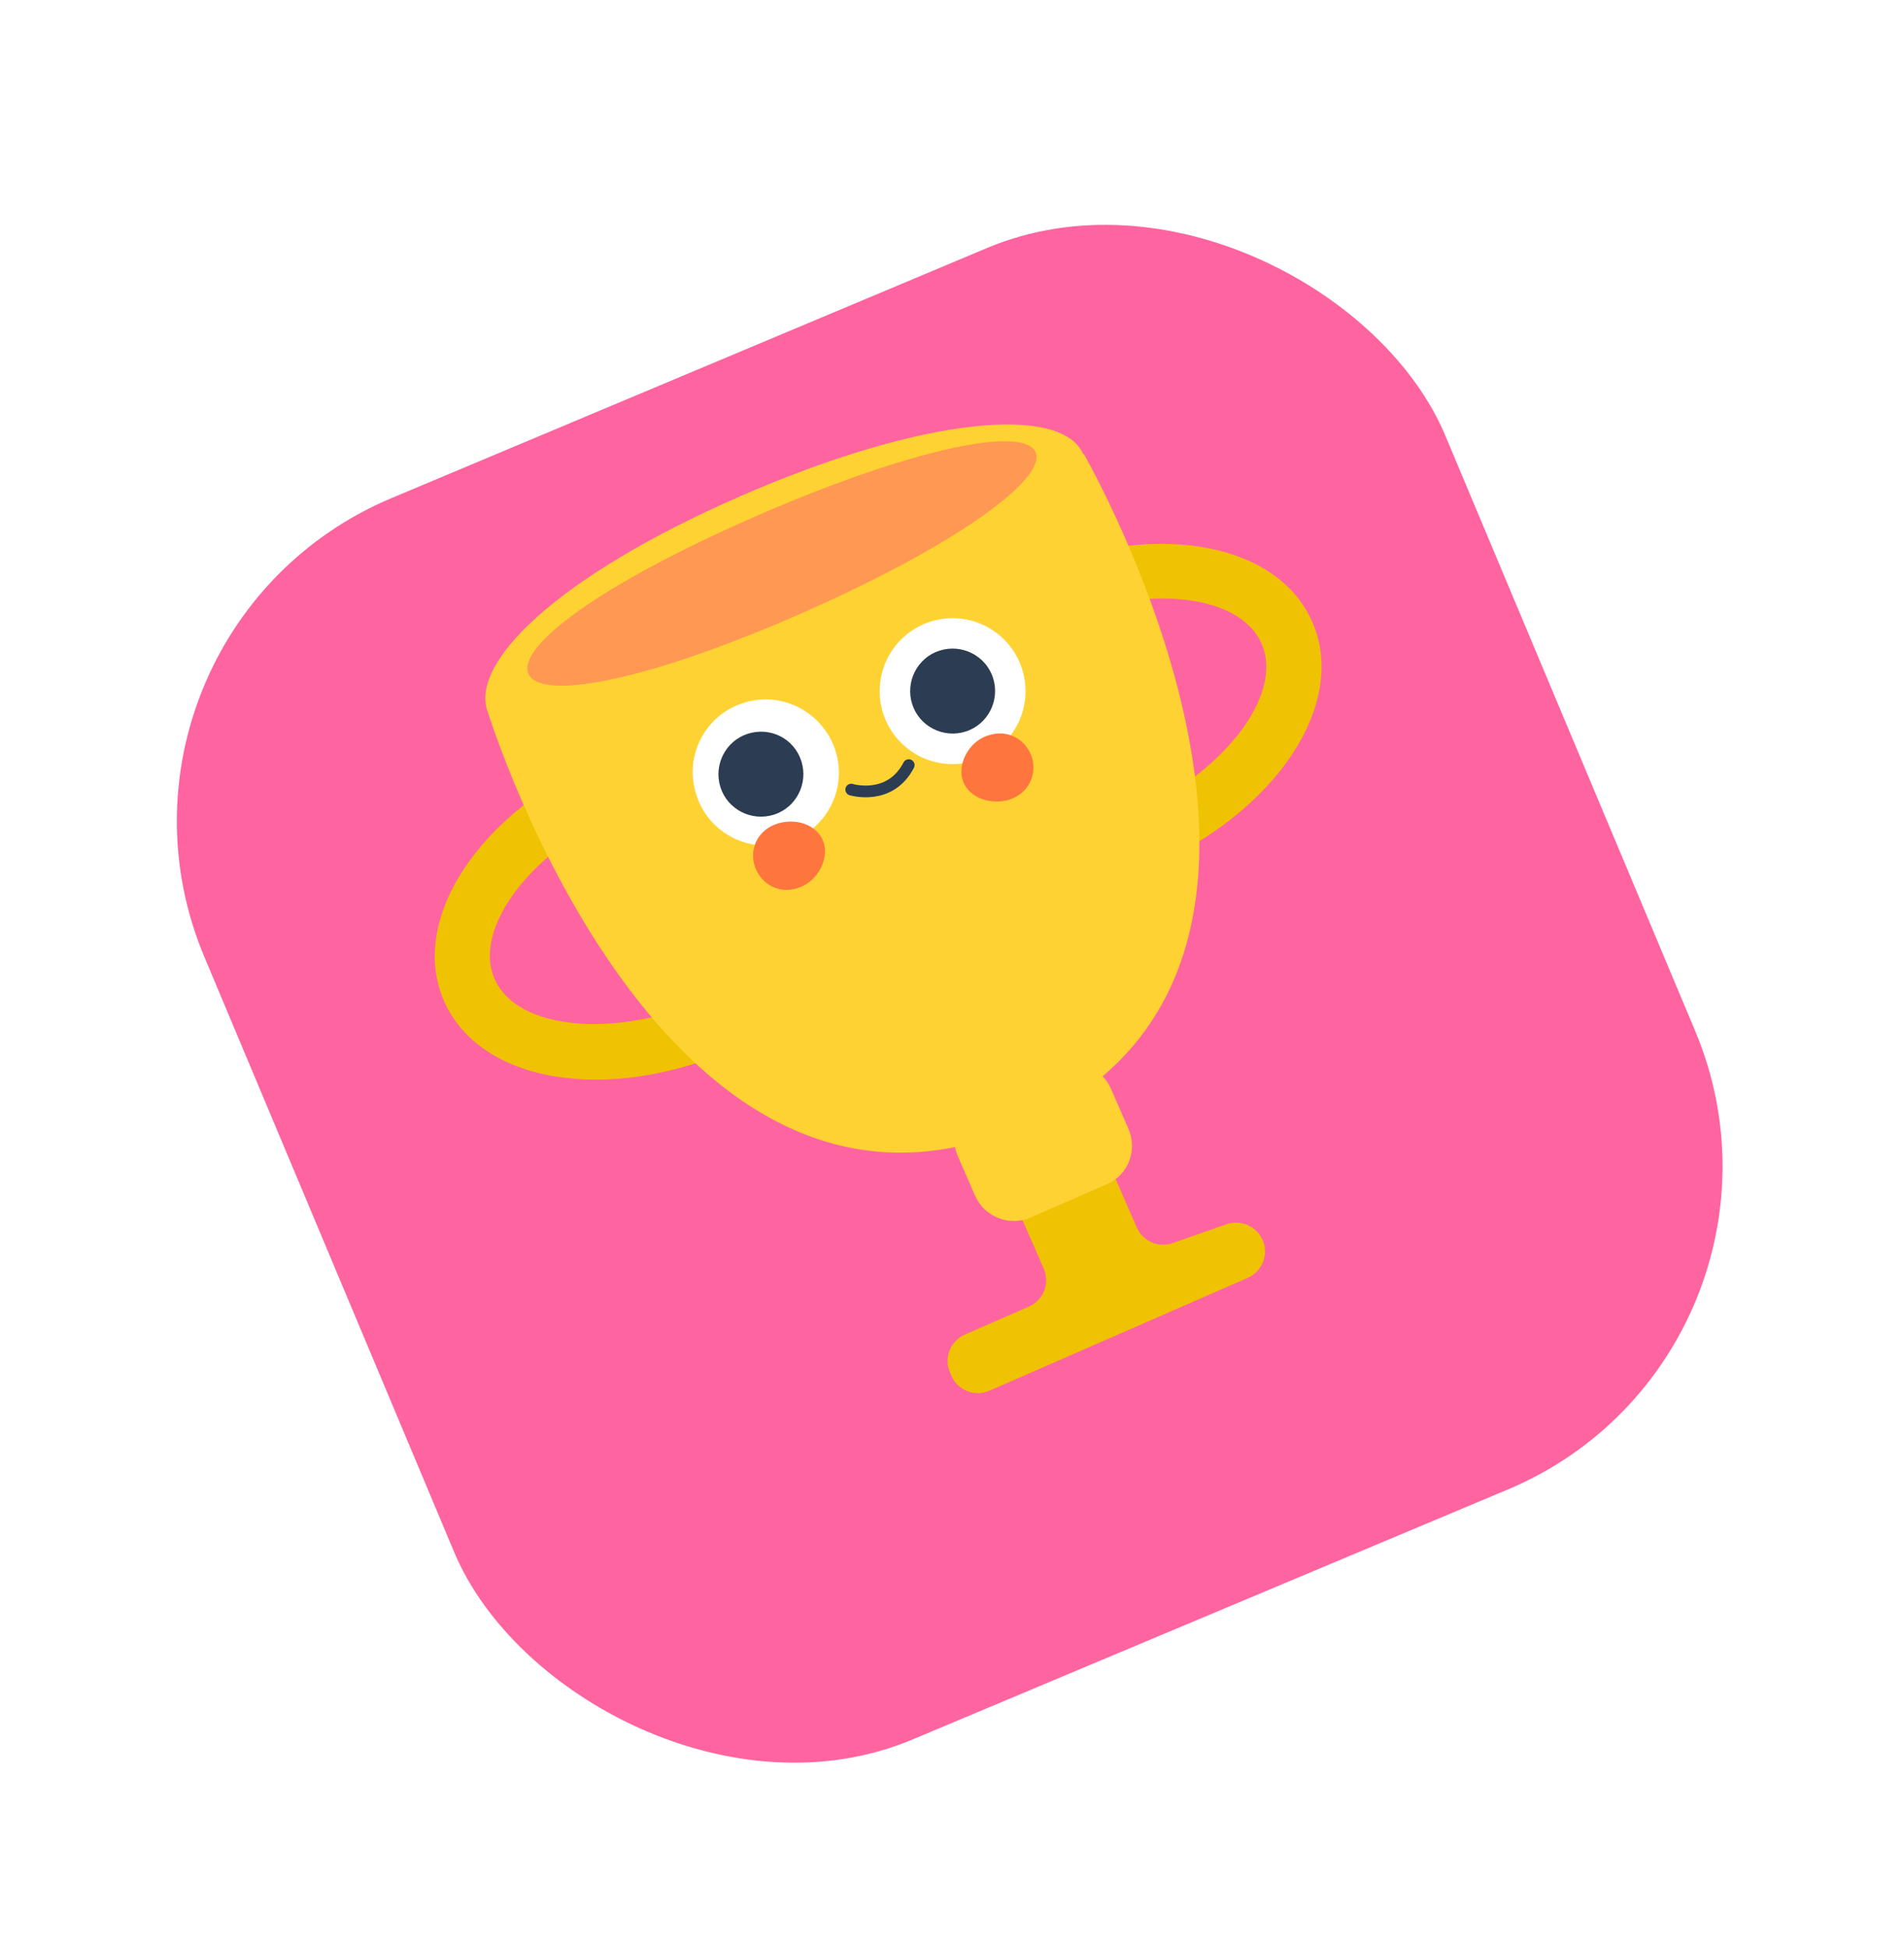 <svg xmlns="http://www.w3.org/2000/svg" width="174" height="178" viewBox="0 0 174 178" fill="none">
  <g filter="url(#filter0_d_202_641)">
    <rect x="3.278" y="47.891" width="123" height="123" rx="32" transform="rotate(-22.774 3.278 47.891)" fill="#FE64A0"/>
  </g>
  <path d="M67.058 95.83C55.512 100.875 43.851 98.942 40.578 91.45C37.304 83.957 43.831 74.139 55.378 69.094C66.924 64.05 78.562 65.932 81.836 73.424C85.109 80.916 78.605 90.786 67.058 95.83ZM57.395 73.713C48.723 77.502 43.134 84.711 45.196 89.432C47.259 94.153 56.346 94.949 65.018 91.16C73.691 87.371 79.28 80.163 77.217 75.442C75.155 70.721 66.068 69.924 57.395 73.713Z" fill="#EFC203"/>
  <path d="M105.135 79.194C93.589 84.239 81.95 82.357 78.677 74.865C75.403 67.373 81.93 57.555 93.477 52.51C105.023 47.465 116.661 49.347 119.935 56.839C123.186 64.28 116.681 74.15 105.135 79.194ZM95.472 57.077C86.799 60.866 81.21 68.075 83.273 72.796C85.335 77.517 94.422 78.314 103.095 74.525C111.767 70.736 117.357 63.527 115.294 58.806C113.231 54.085 104.144 53.288 95.472 57.077Z" fill="#EFC203"/>
  <path d="M92.963 110.362L95.385 115.904C95.968 117.239 95.361 118.787 94.026 119.37L88.177 121.926C86.842 122.509 86.236 124.057 86.818 125.392L86.953 125.699C87.536 127.034 89.084 127.64 90.418 127.058L114.024 116.744C115.358 116.161 115.965 114.613 115.382 113.279C114.844 112.047 113.398 111.395 112.122 111.831L107.141 113.579C105.865 114.015 104.441 113.414 103.881 112.131L101.728 107.205C101.213 106.025 99.892 105.38 98.644 105.741L94.725 106.842C93.177 107.214 92.335 108.925 92.963 110.362Z" fill="#EFC203"/>
  <path d="M101.176 108.179L94.197 111.229C92.247 112.081 89.962 111.185 89.109 109.235L87.518 105.591C86.666 103.641 87.561 101.356 89.511 100.504L96.439 97.477C98.389 96.625 100.675 97.521 101.527 99.471L103.119 103.114C103.971 105.064 103.126 107.328 101.176 108.179Z" fill="#FFD233"/>
  <path d="M44.644 65.228C44.644 65.228 60.715 117.118 93.454 102.814C126.194 88.51 99.039 41.463 99.039 41.463L44.644 65.228Z" fill="#FFD233"/>
  <path d="M98.988 41.485C101.005 46.104 91.507 54.715 74.88 61.979C58.254 69.243 46.639 69.795 44.644 65.228C42.648 60.661 50.99 52.617 67.616 45.353C84.242 38.089 96.992 36.918 98.988 41.485Z" fill="#FFD233"/>
  <path d="M94.633 41.31C95.71 43.773 87.113 49.974 72.95 56.161C58.786 62.349 49.371 64.019 48.295 61.555C47.219 59.092 54.812 53.392 68.975 47.204C83.189 40.993 93.557 38.847 94.633 41.31Z" fill="#FF9852"/>
  <path d="M76.323 68.499C77.495 72.02 75.543 75.806 72.051 76.904C68.529 78.076 64.744 76.124 63.645 72.632C62.474 69.111 64.425 65.325 67.918 64.227C71.388 63.077 75.174 65.029 76.323 68.499Z" fill="white"/>
  <path d="M73.235 69.543C73.881 71.582 72.764 73.781 70.725 74.428C68.685 75.075 66.486 73.958 65.839 71.918C65.193 69.879 66.309 67.679 68.349 67.033C70.389 66.386 72.566 67.452 73.235 69.543Z" fill="#2C3C52"/>
  <path d="M91.956 67.658C94.45 64.951 94.277 60.735 91.57 58.242C88.863 55.748 84.648 55.921 82.154 58.628C79.661 61.334 79.834 65.55 82.54 68.044C85.247 70.537 89.463 70.365 91.956 67.658Z" fill="white"/>
  <path d="M90.756 61.948C91.402 63.988 90.285 66.187 88.246 66.834C86.206 67.481 84.007 66.364 83.36 64.324C82.713 62.284 83.831 60.085 85.87 59.438C87.91 58.792 90.109 59.909 90.756 61.948Z" fill="#2C3C52"/>
  <path d="M77.79 72.136C77.79 72.136 81.32 73.221 83.046 69.9" stroke="#2C3C52" stroke-width="1.068" stroke-miterlimit="10" stroke-linecap="round"/>
  <path d="M75.302 77.073C75.725 78.599 74.666 80.651 72.757 81.179C70.901 81.684 69.356 80.526 68.933 79C68.511 77.473 69.278 75.732 71.186 75.204C73.043 74.698 74.88 75.546 75.302 77.073Z" fill="#FF753E"/>
  <path d="M87.945 71.182C87.523 69.656 88.633 67.582 90.513 67.127C92.37 66.621 93.915 67.78 94.337 69.306C94.76 70.833 93.941 72.596 92.084 73.102C90.205 73.556 88.368 72.709 87.945 71.182Z" fill="#FF753E"/>
  <defs>
    <filter id="filter0_d_202_641" x="0.162" y="4.162" width="173.255" height="173.255" filterUnits="userSpaceOnUse" color-interpolation-filters="sRGB">
      <feFlood flood-opacity="0" result="BackgroundImageFix"/>
      <feColorMatrix in="SourceAlpha" type="matrix" values="0 0 0 0 0 0 0 0 0 0 0 0 0 0 0 0 0 0 127 0" result="hardAlpha"/>
      <feOffset dx="3" dy="10"/>
      <feGaussianBlur stdDeviation="8"/>
      <feComposite in2="hardAlpha" operator="out"/>
      <feColorMatrix type="matrix" values="0 0 0 0 0 0 0 0 0 0 0 0 0 0 0 0 0 0 0.1 0"/>
      <feBlend mode="normal" in2="BackgroundImageFix" result="effect1_dropShadow_202_641"/>
      <feBlend mode="normal" in="SourceGraphic" in2="effect1_dropShadow_202_641" result="shape"/>
    </filter>
  </defs>
</svg>